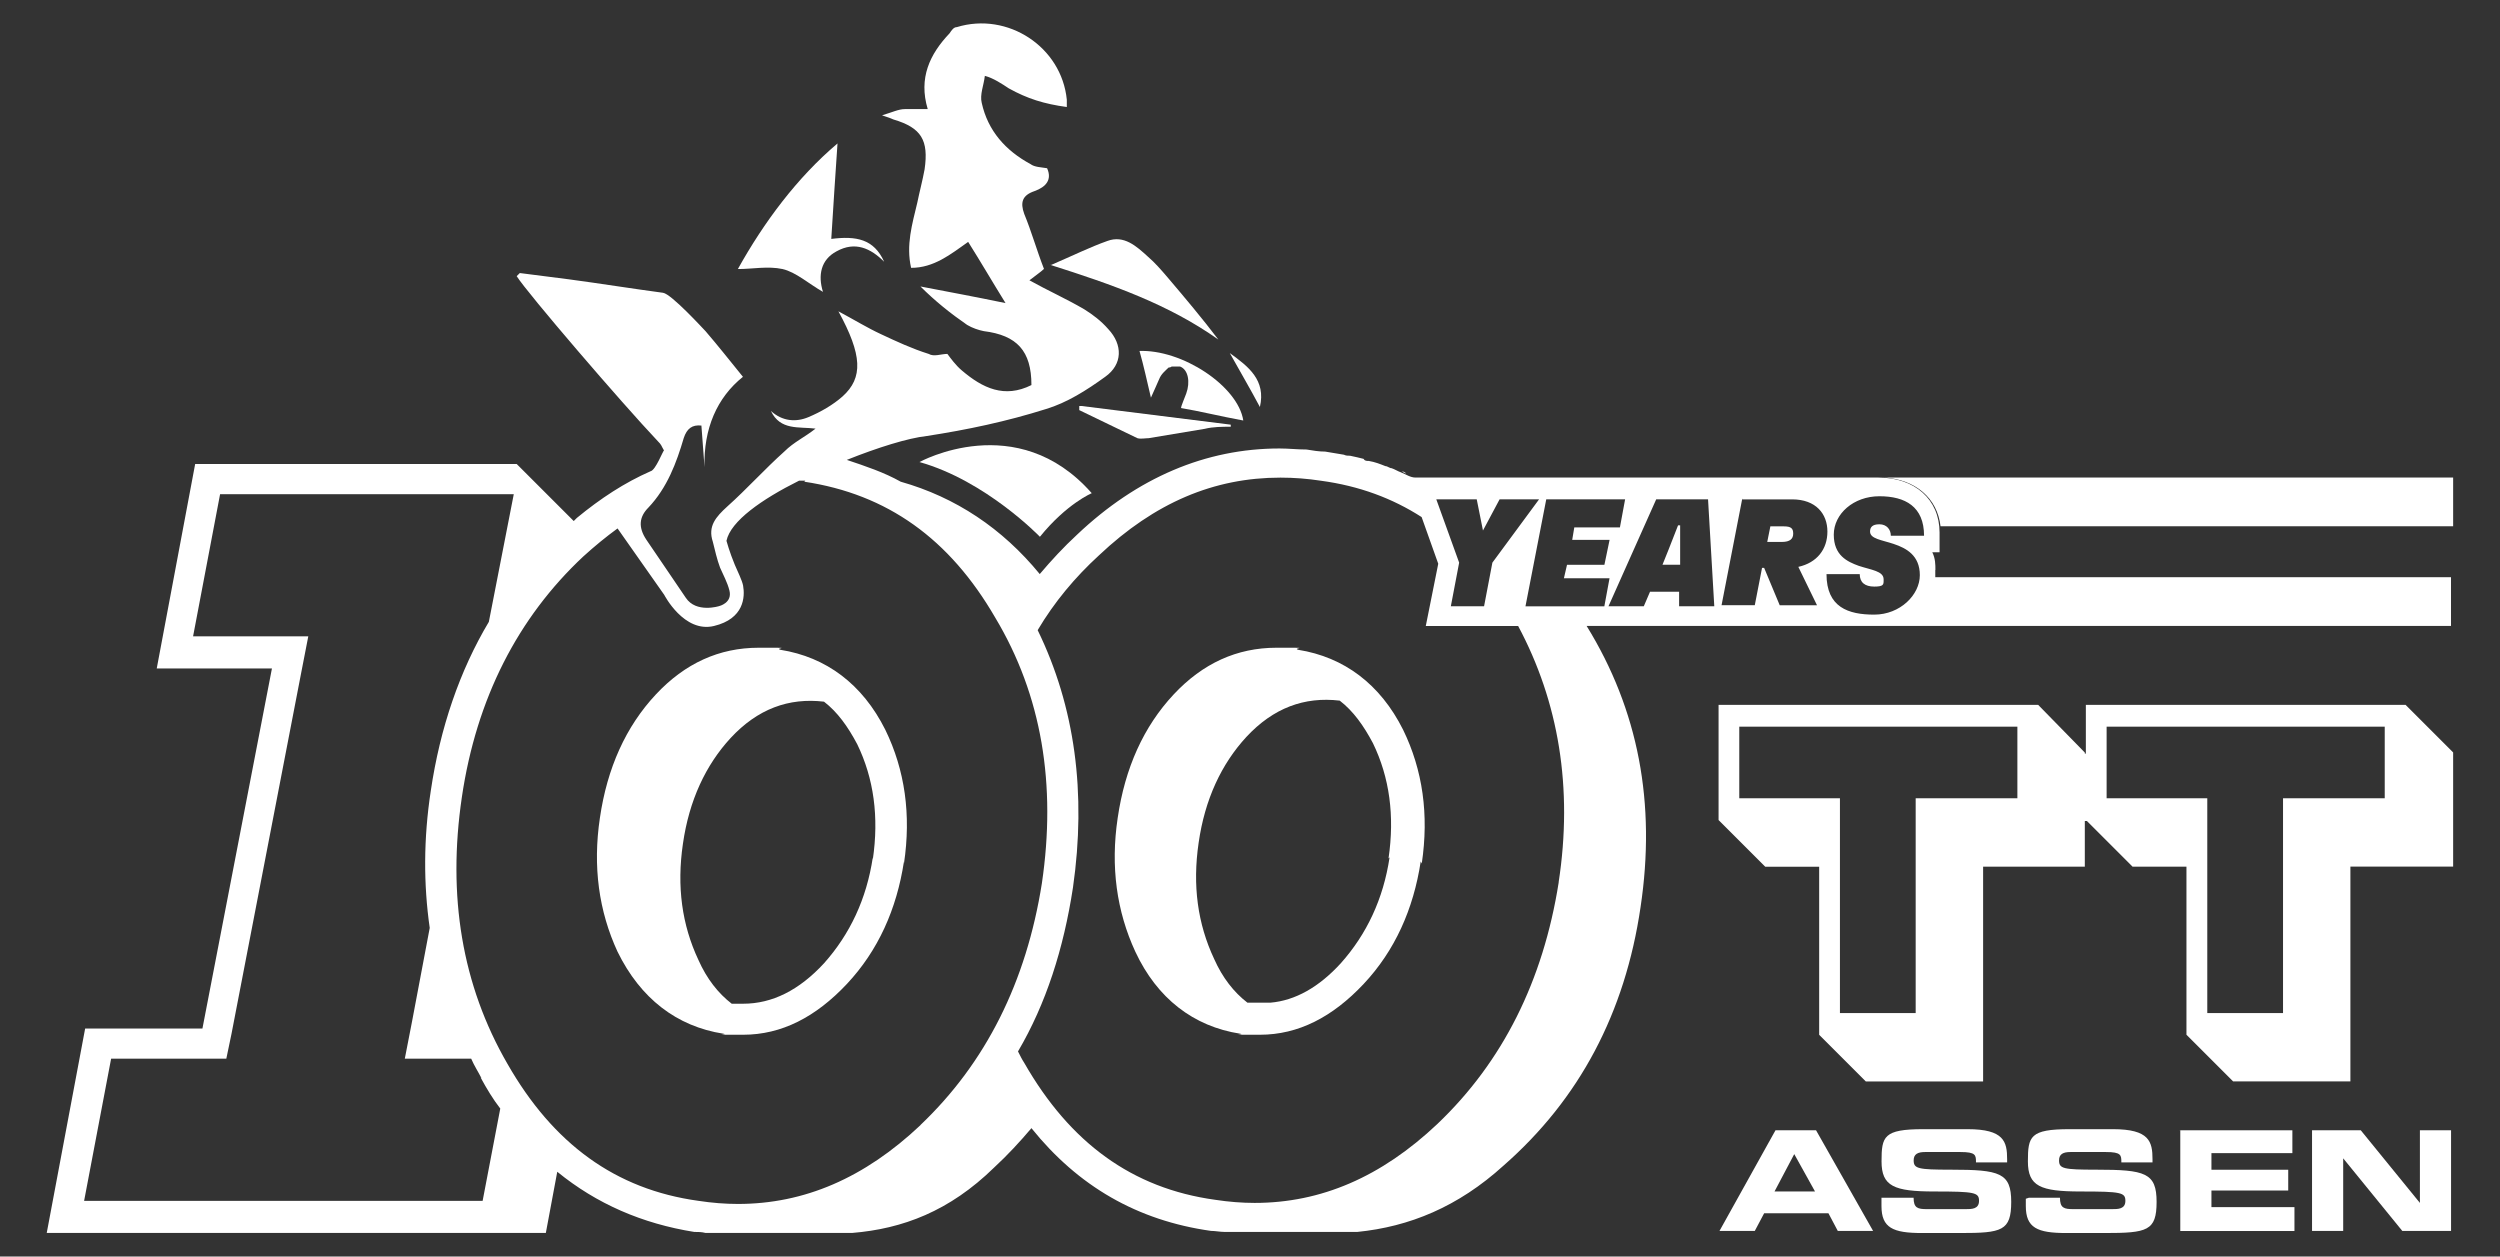 <svg viewBox="0 0 385.19 193.6" version="1.1" xmlns="http://www.w3.org/2000/svg" id="Laag_1">
  
  <rect x="0" y="0" width="385.19" height="193.6" fill="#333333" stroke="none"/>
  
  <defs>
    <style>
      .st0 {
        fill: #fff;
      }
    </style>
  </defs>
  <g id="Layer_1">
    <g id="design">
      <g>
        <g>
          <path d="M273.41,174.15h6.4l8.79,15.51h-5.44l-1.44-2.72h-9.91l-1.44,2.72h-5.44l8.63-15.51h-.16ZM273.41,183.58h6.24l-3.2-5.76-3.04,5.76Z" class="st0"></path>
          <path d="M289.88,184.54h4.96c0,1.6.64,1.76,2.08,1.76h5.92c.96,0,2.08,0,2.08-1.28s-.64-1.44-6.87-1.44-8.15-.8-8.15-4.64.32-4.96,6.4-4.96h6.87c5.6,0,6.08,1.92,6.08,4.64v.48h-4.8c0-1.12,0-1.6-2.4-1.6h-5.44c-1.12,0-1.76.32-1.76,1.28,0,1.28.64,1.44,5.76,1.44,7.51,0,9.27.48,9.27,4.96s-1.44,4.8-7.83,4.8h-5.92c-4.48,0-6.24-.8-6.24-4.16v-1.12h0v-.16Z" class="st0"></path>
          <path d="M312.59,184.54h4.8c0,1.6.64,1.76,2.08,1.76h5.92c.96,0,2.08,0,2.08-1.28s-.64-1.44-6.87-1.44-8.15-.8-8.15-4.64.32-4.96,6.4-4.96h6.72c5.6,0,6.08,1.92,6.08,4.64v.48h-4.8c0-1.12,0-1.6-2.4-1.6h-5.44c-1.12,0-1.76.32-1.76,1.28,0,1.28.64,1.44,5.76,1.44,7.51,0,9.27.48,9.27,4.96s-1.44,4.8-7.99,4.8h-5.92c-4.48,0-6.24-.8-6.24-4.16v-1.12h0l.48-.16Z" class="st0"></path>
          <path d="M335.77,174.15h17.43v3.52h-12.47v2.56h11.83v3.2h-11.83v2.56h12.79v3.68h-17.59v-15.51h-.16Z" class="st0"></path>
          <path d="M356.23,174.15h7.51l9.11,11.19h0v-11.19h4.8v15.51h-7.51l-9.11-11.19h0v11.19h-4.8v-15.51h0Z" class="st0"></path>
        </g>
        <path d="M370.62,108.6h-49.24v7.51h-.16v-.16l-7.19-7.35h-49.24v17.75l7.19,7.19h8.31v25.9l7.19,7.19h18.07v-33.1h15.67v-7.03h.32l7.03,7.03h8.31v25.9l7.19,7.19h18.07v-33.1h15.83v-17.59l-7.35-7.35ZM310.83,122.99h-15.67v33.1h-11.67v-33.1h-15.51v-11.03h42.85v11.03ZM367.43,122.99h-15.67v33.1h-11.67v-33.1h-15.51v-11.03h42.85v11.03Z" class="st0"></path>
        <path d="M216.02,72.62h0c.16,0,.48.16.64.32-.16,0-.48-.16-.64-.32Z" class="st0"></path>
        <path d="M113.69,41.45c4-7.19,9.11-14.07,15.35-19.35-.32,4.64-.64,9.59-.96,14.71,3.84-.48,6.56,0,8.15,3.52-2.08-2.08-4.48-3.2-7.35-1.6-2.4,1.28-2.88,3.68-2.08,6.24-2.24-1.28-4.16-3.04-6.24-3.52-2.24-.48-4.64,0-6.72,0h-.16Z" class="st0"></path>
        <path d="M161.98,40.81c3.36-1.44,5.92-2.72,8.63-3.68,2.56-.96,4.48.8,6.24,2.4,1.12.96,2.08,2.08,3.04,3.2,2.72,3.2,5.28,6.24,7.83,9.59-7.67-5.44-16.31-8.47-25.9-11.51h.16Z" class="st0"></path>
        <path d="M166.61,62.55c7.67.96,15.35,1.92,23.02,2.88v.32c-1.28,0-2.72,0-4,.32-2.88.48-5.76.96-8.63,1.44-.48,0-1.28.16-1.76,0-3.04-1.44-5.92-2.88-8.95-4.32v-.64h.32Z" class="st0"></path>
        <path d="M189.48,54.4c2.88,2.08,5.6,4.16,4.64,8.31-1.44-2.72-3.04-5.44-4.64-8.31Z" class="st0"></path>
        <path d="M160.22,82.7s-8.31-8.63-18.55-11.51c0,0,15.03-8.31,26.54,4.8,0,0-3.84,1.6-7.99,6.72Z" class="st0"></path>
        <path d="M175.57,54.08c.64,2.24,1.12,4.48,1.76,7.19.48-1.12.96-2.08,1.28-2.88.32-.8.96-1.28,1.44-1.76h0s.32,0,.48-.16h1.28c1.28.48,1.6,2.4.96,4.16-.16.48-.8,1.92-.8,2.24,2.88.48,6.08,1.28,9.59,1.92-.8-5.28-9.43-11.03-16.15-10.71h.16Z" class="st0"></path>
        <g>
          <path d="M290.36,73.58c4.8.32,8.15,3.2,8.63,7.51h78.98v-7.51h-87.62Z" class="st0"></path>
          <path d="M120.25,100.12c-1.12-.32,2.72-.32-3.36-.32s-11.35,2.4-15.83,7.19c-4.64,4.96-7.51,11.35-8.63,19.03-1.12,7.51-.16,14.39,2.72,20.62,3.52,7.19,9.11,11.51,16.31,12.63,1.12.16-2.88.16,3.04.16s11.19-2.72,15.99-7.83c4.8-5.12,7.67-11.51,8.79-18.87v.32c1.12-7.51.16-14.39-2.88-20.62-3.52-7.03-9.11-11.19-16.15-12.31ZM134.48,132.42v-.32c-.96,6.4-3.52,11.83-7.51,16.31-3.84,4.16-7.99,6.24-12.47,6.24h-1.76c-2.08-1.6-3.84-3.84-5.12-6.72-2.56-5.44-3.36-11.35-2.4-17.91.96-6.72,3.52-12.15,7.35-16.31,4.16-4.48,8.95-6.24,14.39-5.6,2.08,1.6,3.68,3.84,5.12,6.56,2.56,5.28,3.36,11.19,2.4,17.75Z" class="st0"></path>
          <polygon points="257.11 84.62 256.15 87.01 258.87 87.01 258.87 84.62 258.87 80.94 258.55 80.94 257.11 84.62" class="st0"></polygon>
          <path d="M298.2,87.81c0-.8,0-1.76-.48-2.72h1.12v-3.04c0-5.12-3.84-8.47-9.43-8.47h-71.31c-.8,0-1.44-.48-2.24-.8-.48-.16-.96-.48-1.44-.64-.32,0-.64-.32-.96-.32-.8-.32-1.6-.64-2.56-.8-.32,0-.64,0-.8-.32-.64-.16-1.28-.32-2.08-.48-.32,0-.64,0-.96-.16-.96-.16-1.92-.32-2.88-.48-.96,0-1.92-.16-2.88-.32-1.44,0-2.72-.16-4.16-.16-11.35,0-21.9,4.48-31.18,13.27-2.08,1.92-4,4-5.76,6.08-5.76-7.03-12.95-11.83-21.42-14.23-2.56-1.44-5.44-2.4-8.31-3.36,4.8-1.92,9.43-3.36,12.31-3.68,6.24-.96,12.31-2.24,18.39-4.16,3.2-.96,6.24-2.88,9.11-4.96,2.72-1.92,2.72-4.96.48-7.35-1.12-1.28-2.4-2.24-3.68-3.04-2.72-1.6-5.6-2.88-8.47-4.48.8-.64,1.76-1.28,2.24-1.76-1.12-2.88-1.92-5.76-3.04-8.47-.64-1.76-.32-2.88,1.6-3.52,1.76-.64,2.72-1.76,1.92-3.52-.96-.16-1.92-.16-2.56-.64-3.84-2.08-6.56-5.12-7.51-9.43-.32-1.28.32-2.72.48-4.16,1.28.32,2.72,1.28,3.68,1.92,2.88,1.6,5.44,2.4,8.95,2.88v-1.12c-.8-8.15-9.11-13.59-16.95-11.19-.48,0-.8.48-1.12.96-3.04,3.2-4.8,6.88-3.36,11.67h-3.52c-.96,0-1.92.48-3.52.96.96.32,1.44.48,1.76.64,4.32,1.28,5.44,3.2,4.8,7.67-.32,1.76-.8,3.52-1.12,5.12-.8,3.36-1.76,6.56-.96,10.07,3.52,0,6.08-2.08,8.79-4,1.92,3.04,3.68,6.08,5.76,9.43-4.64-.96-8.95-1.76-13.11-2.56,2.24,2.24,4.64,4.16,7.19,5.92.8.48,1.76.8,2.56.96,5.12.64,7.35,3.04,7.35,8.31-4.16,2.08-7.51.48-10.71-2.24-.96-.8-1.76-1.92-2.24-2.56-.96,0-2.08.48-2.88,0-2.56-.8-4.96-1.92-7.35-3.04-2.08-.96-4.16-2.24-6.56-3.52,3.68,6.72,3.84,10.23.64,13.11-1.44,1.28-3.36,2.4-5.28,3.2-1.92.8-4,.64-5.76-.96,1.44,3.04,4.32,2.4,6.88,2.72-1.6,1.28-3.36,2.08-4.8,3.52-3.04,2.72-5.76,5.76-8.79,8.47-1.76,1.6-3.04,3.04-2.24,5.44.32,1.28.64,2.72,1.12,4,.48,1.12,1.12,2.24,1.44,3.52.48,1.92-1.6,2.4-1.6,2.4,0,0-3.52,1.12-5.12-1.28-1.6-2.4-4.48-6.56-6.08-8.95-1.28-1.92-1.12-3.52.32-4.96,2.88-3.04,4.32-6.88,5.44-10.71.48-1.44,1.28-2.08,2.72-1.92.16,2.08.32,4.32.48,6.4-.16-5.92,1.92-10.71,5.92-13.91-2.08-2.56-3.84-4.8-5.76-7.03-.32-.32-5.28-5.76-6.56-5.92-4.8-.64-9.75-1.44-14.55-2.08-2.56-.32-4.96-.64-7.51-.96l-.48.48c1.6,2.56,16.15,19.51,21.74,25.42.64.64.48.64.96,1.44-.16,0-1.28,3.04-2.08,3.2-4,1.76-7.67,4.16-11.35,7.19l-.48.48-8.79-8.79H30.07l-5.92,31.5h17.75l-10.71,55.48H13.12l-5.92,31.5h76.9l1.76-9.43c6.08,4.96,13.11,7.99,21.1,9.27.64,0,1.12,0,1.76.16h22.54c7.83-.64,15.03-3.36,21.9-10.07,2.08-1.92,4-4,5.76-6.08,7.19,8.95,16.31,14.23,27.66,15.83.64,0,1.44.16,2.08.16h20.47c7.99-.8,15.51-3.84,22.54-10.23,11.67-10.23,18.71-23.5,21.1-39.81,2.4-15.99-.32-30.38-8.31-43.33h133.18v-7.51h-79.46v-1.12ZM227.37,76.94h.16l.96,4.8,2.56-4.8h6.08l-7.19,9.75-1.28,6.72h-5.12l1.28-6.72-3.52-9.75h6.08ZM74.36,185.02H12.96l4.16-21.9h17.75l.8-3.84,10.71-55.48,1.12-5.76h-17.75l4.16-21.9h45.25l-3.84,19.67c-4.48,7.51-7.51,16.31-8.95,26.06-1.12,7.35-1.12,14.39-.16,21.1l-2.72,14.39-1.12,5.76h10.23c.48,1.12,1.12,2.08,1.6,3.04l-.16-.16c.96,1.76,1.92,3.36,3.04,4.8l-2.72,14.23ZM141.83,173.35c-8.63,8.15-17.91,12.15-28.14,12.15-1.92,0-4-.16-6.08-.48-12.79-1.76-22.38-8.79-29.42-21.1-7.03-12.15-9.27-25.9-7.03-41.09,2.24-15.19,8.63-27.66,18.71-37.09,1.76-1.6,3.52-3.04,5.28-4.32l7.19,10.23s3.04,5.92,7.67,4.8c4.64-1.12,4.8-4.48,4.48-6.24-.16-.8-.8-2.08-1.28-3.2-.8-1.92-1.28-3.68-1.28-3.68.64-3.04,5.44-6.4,11.19-9.27h.96l-.16.16c12.79,1.92,22.38,8.79,29.42,20.94,7.19,11.99,9.43,25.74,7.19,40.93-2.4,15.19-8.63,27.66-18.71,37.25ZM240.16,135.94c-2.4,15.19-8.63,27.66-18.71,37.25-8.63,8.15-17.91,12.15-28.14,12.15-1.92,0-4-.16-6.08-.48-12.79-1.76-22.38-8.79-29.42-21.1-.32-.48-.64-1.12-.96-1.76,4.32-7.35,7.03-15.83,8.47-25.26,2.08-14.55.32-27.82-5.44-39.65,2.56-4.32,5.76-8.15,9.43-11.51,8.63-8.15,17.75-11.99,27.98-11.99,2.08,0,4.16.16,6.24.48,5.92.8,11.03,2.72,15.51,5.6l2.56,7.19-1.92,9.59h14.23c6.24,11.67,8.47,24.94,6.24,39.49ZM235.04,93.41l3.2-16.47h12.15l-.8,4.32h-7.03l-.32,1.92h5.76l-.8,3.84h-5.76l-.48,2.08h7.03l-.8,4.32h-12.15ZM258.71,93.41v-2.24h-4.48l-.96,2.24h-5.44l7.35-16.47h7.99l.96,16.47h-5.44ZM274.21,93.25l-2.4-5.76h-.32l-1.12,5.76h-5.12l3.2-16.47v.16h7.67c3.68,0,5.44,2.24,5.44,4.96s-1.6,4.8-4.48,5.44l2.88,5.92h-5.76ZM291.8,83.82c1.92.64,4,1.76,4,4.8s-3.04,6.08-7.03,6.08-7.35-1.12-7.35-6.24h5.12c0,1.28.8,1.92,2.24,1.92s1.44-.32,1.44-.96v-.16c0-1.28-1.92-1.44-3.84-2.08-1.76-.64-3.84-1.6-3.84-4.8s3.04-5.92,7.03-5.92,6.88,1.6,6.88,6.08h-5.12c0-.96-.64-1.76-1.76-1.76s-1.44.48-1.44,1.12c0,1.12,1.76,1.28,3.68,1.92Z" class="st0"></path>
          <path d="M274.85,81.1h-2.08l-.48,2.4h2.24c1.28,0,1.76-.48,1.76-1.28s-.32-1.12-1.44-1.12Z" class="st0"></path>
          <path d="M200.03,100.12c-1.12-.32,2.72-.32-3.36-.32s-11.35,2.4-15.83,7.19c-4.64,4.96-7.51,11.35-8.63,19.03-1.12,7.51-.16,14.39,2.72,20.62,3.36,7.19,8.95,11.51,16.15,12.63,1.12.16-2.88.16,3.04.16s11.19-2.72,15.99-7.83,7.67-11.51,8.79-18.87l.16.32c1.12-7.51.16-14.39-2.88-20.62-3.52-7.03-9.11-11.19-16.15-12.31ZM214.1,132.1c-.96,6.4-3.52,11.83-7.51,16.31-3.36,3.68-7.03,5.76-10.87,6.08h-3.52c-2.08-1.6-3.84-3.84-5.12-6.72-2.56-5.44-3.36-11.35-2.4-17.91.96-6.72,3.52-12.15,7.35-16.31,4.16-4.48,8.95-6.24,14.39-5.6,2.08,1.6,3.68,3.84,5.12,6.56,2.56,5.28,3.36,11.19,2.4,17.75l.16-.16Z" class="st0"></path>
        </g>
      </g>
    </g>
  </g>
</svg>